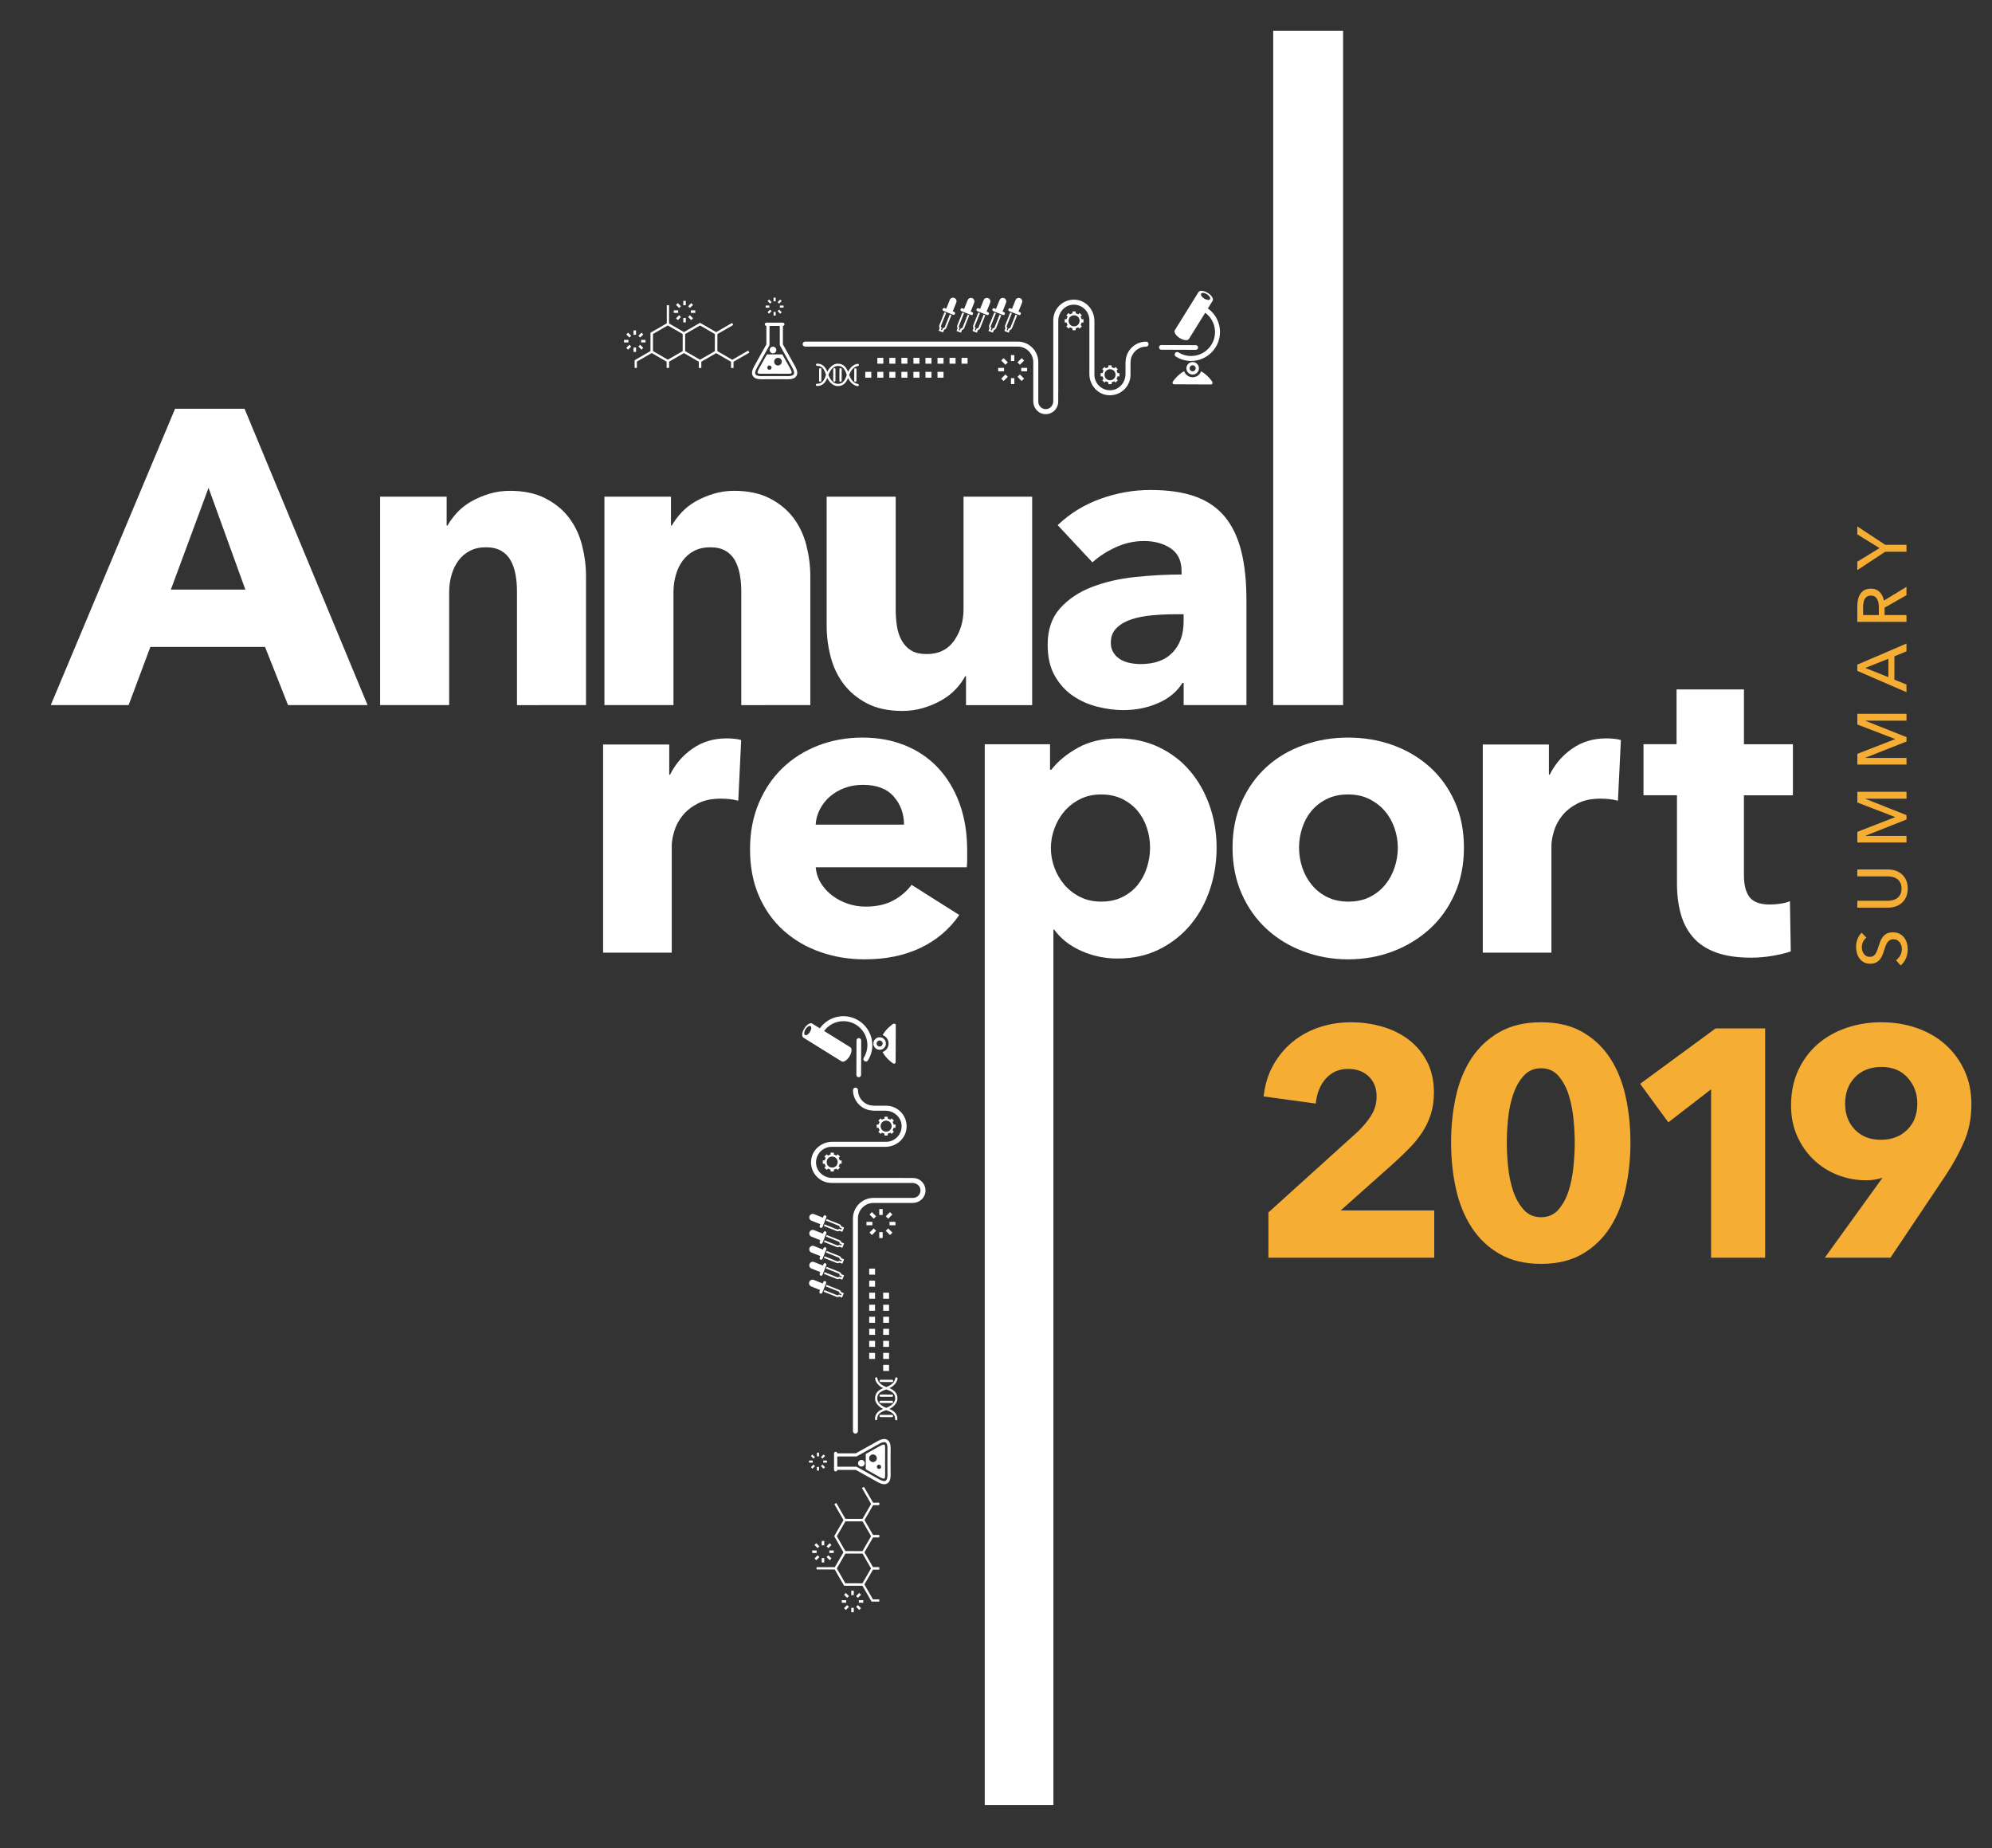 <?xml version="1.0" encoding="utf-8"?>
<!-- Generator: Adobe Illustrator 24.3.0, SVG Export Plug-In . SVG Version: 6.00 Build 0)  -->
<svg version="1.1" id="Capa_1" xmlns="http://www.w3.org/2000/svg" xmlns:xlink="http://www.w3.org/1999/xlink" x="0px" y="0px"
	 viewBox="0 0 760 705" style="enable-background:new 0 0 760 705;" xml:space="preserve">
<rect x="0" y="0" width="760" height="705" fill="#333333" stroke="none"/>
<style type="text/css">
	.st0{fill:#FFFFFF;}
	.st1{fill:#F5AE33;}
</style>
<g>
	<g>
		<path class="st0" d="M463.8,132.46c1.55-2.5,2.04-5.46,1.37-8.32c-0.62-2.64-2.15-4.91-4.34-6.47l1.79-2.87l-0.01,0l0.04-0.05
			c0.46-0.74-0.37-2.09-1.86-3.01c-1.48-0.92-3.06-1.07-3.52-0.33l-0.03,0.06l-0.01,0l-9.06,14.58l0.01,0.01
			c-0.33,0.76,0.49,2.02,1.91,2.9c1.42,0.88,2.91,1.06,3.45,0.43l0.01,0.01l0.06-0.1l6.21-9.99c1.76,1.29,3,3.14,3.5,5.29
			c0.55,2.37,0.15,4.82-1.14,6.9c-1.29,2.07-3.3,3.52-5.68,4.07c-2.37,0.55-4.82,0.15-6.89-1.14c-0.44-0.28-1.03-0.14-1.3,0.3
			c-0.28,0.44-0.14,1.03,0.31,1.3c1.75,1.09,3.74,1.66,5.75,1.67c0.86,0,1.72-0.09,2.57-0.29
			C459.81,136.71,462.24,134.96,463.8,132.46 M459.44,113.91c-0.93-0.58-1.46-1.43-1.17-1.89c0.29-0.46,1.28-0.37,2.21,0.21
			c0.93,0.58,1.46,1.43,1.17,1.89C461.37,114.58,460.38,114.49,459.44,113.91"/>
		<path class="st0" d="M457.11,132.56c0,0.5-0.41,0.9-0.9,0.9l-13.13-0.05c-0.5,0-0.9-0.41-0.9-0.9c0-0.5,0.41-0.9,0.9-0.89
			l13.13,0.05C456.71,131.66,457.11,132.06,457.11,132.56"/>
		<path class="st0" d="M455.02,142.89c1.32,0.01,2.39-1.06,2.4-2.38c0.01-1.32-1.06-2.39-2.38-2.4c-1.32-0.01-2.39,1.06-2.4,2.38
			C452.63,141.81,453.7,142.88,455.02,142.89 M455.02,141.65c-0.64,0-1.15-0.52-1.15-1.16c0-0.64,0.52-1.15,1.16-1.15
			c0.64,0,1.15,0.52,1.15,1.16C456.18,141.14,455.66,141.65,455.02,141.65"/>
		<path class="st0" d="M458.24,141.64c2.56,1.38,4.23,3.9,4.32,4.05l0.02,0.64c-0.11,0.2-0.32,0.33-0.55,0.33l-14.07-0.06h0
			c-0.35,0-0.63-0.28-0.63-0.63l0.13-0.39c0.25-0.36,1.89-2.69,4.33-3.97c0.46,1.33,1.72,2.29,3.21,2.3
			C456.5,143.92,457.77,142.97,458.24,141.64"/>
		<rect x="385.7" y="135.46" class="st0" width="1.3" height="2.26"/>
		<polyline class="st0" points="389.8,136.62 390.72,137.54 389.12,139.14 388.2,138.22 		"/>
		<rect x="389.62" y="140.34" class="st0" width="2.26" height="1.3"/>
		<polyline class="st0" points="388.2,143.76 389.12,142.84 390.72,144.44 389.8,145.36 		"/>
		<rect x="385.71" y="144.26" class="st0" width="1.3" height="2.26"/>
		<polyline class="st0" points="384.51,143.76 382.9,145.36 381.99,144.44 383.59,142.84 		"/>
		<polyline class="st0" points="380.83,140.34 383.09,140.34 383.09,141.64 380.83,141.64 		"/>
		<polyline class="st0" points="384.51,138.22 383.59,139.14 381.99,137.54 382.9,136.62 		"/>
		<rect x="348.49" y="136.51" class="st0" width="2.3" height="2.23"/>
		<rect x="343.9" y="136.51" class="st0" width="2.3" height="2.23"/>
		<rect x="366.86" y="136.51" class="st0" width="2.3" height="2.23"/>
		<rect x="357.68" y="136.51" class="st0" width="2.3" height="2.23"/>
		<rect x="362.27" y="136.51" class="st0" width="2.3" height="2.23"/>
		<rect x="339.31" y="136.51" class="st0" width="2.3" height="2.23"/>
		<rect x="334.72" y="136.51" class="st0" width="2.3" height="2.23"/>
		<rect x="353.09" y="136.51" class="st0" width="2.3" height="2.23"/>
		<rect x="334.72" y="141.85" class="st0" width="2.3" height="2.23"/>
		<rect x="339.31" y="141.85" class="st0" width="2.3" height="2.23"/>
		<rect x="343.9" y="141.85" class="st0" width="2.3" height="2.23"/>
		<rect x="357.68" y="141.85" class="st0" width="2.3" height="2.23"/>
		<rect x="348.49" y="141.85" class="st0" width="2.3" height="2.23"/>
		<rect x="353.09" y="141.85" class="st0" width="2.3" height="2.23"/>
		<rect x="330.12" y="141.85" class="st0" width="2.3" height="2.23"/>
		<path class="st0" d="M306.23,131.27c0-0.53,0.43-0.96,0.96-0.96h81.1c4.33,0,7.85,3.52,7.85,7.85h0v15.07
			c0,1.67,1.44,3.01,3.15,2.83c1.48-0.15,2.55-1.51,2.55-3v-14.96h0.01v-15.94c0-4.67,4.1-8.4,8.88-7.78
			c3.96,0.51,6.82,4.07,6.82,8.06v17.47h-0.01v3.03c0,3.47,2.99,6.25,6.53,5.91c3.08-0.3,5.35-3.07,5.34-6.17v-4.58h0.03
			c0.04-4.28,3.52-7.75,7.81-7.77l0.01,0h0.03v0c0.51,0.02,0.93,0.43,0.93,0.95c0,0.52-0.41,0.93-0.93,0.95v0
			c-3.27,0-5.94,2.66-5.94,5.94h-0.03v4.77c0,4.67-4.1,8.4-8.88,7.78c-3.96-0.51-6.82-4.07-6.82-8.06v-2.77h0.01v-17.73
			c0-3.47-2.99-6.25-6.53-5.91c-3.08,0.3-5.34,3.07-5.34,6.17v27.14h-0.02v3.67c0,2.95-2.7,5.29-5.76,4.66
			c-2.23-0.46-3.76-2.52-3.76-4.8v-14.97c-0.02-3.26-2.67-5.91-5.93-5.91h-81.1C306.66,132.23,306.23,131.8,306.23,131.27"/>
		<g>
			<path class="st0" d="M363.5,118.78l0.55,0.22c0.29,0.12,0.44,0.45,0.32,0.75c-0.12,0.29-0.45,0.44-0.75,0.32l-3.65-1.46
				c-0.29-0.12-0.44-0.45-0.32-0.75c0.12-0.29,0.45-0.44,0.75-0.32l0.61,0.24l1.35-3.38c0.28-0.69,1.06-1.02,1.74-0.75
				c0.69,0.27,1.02,1.05,0.75,1.74"/>
			<path class="st0" d="M358.52,125.13c-0.22-0.32-0.27-0.73-0.12-1.1l1.95-4.89l0.62,0.25l-1.95,4.88
				c-0.08,0.19-0.03,0.4,0.12,0.54l0.16,0.16l-0.32,0.81l0.43,0.17l0.33-0.81h0.23c0.21,0,0.39-0.12,0.46-0.31l1.95-4.89l0.62,0.25
				l-1.95,4.88c-0.15,0.37-0.47,0.63-0.85,0.71l-0.41,1.04l-1.67-0.67"/>
			<path class="st0" d="M370.34,118.86l0.55,0.22c0.3,0.12,0.44,0.45,0.32,0.75c-0.12,0.29-0.45,0.44-0.75,0.32l-3.65-1.46
				c-0.3-0.12-0.44-0.45-0.32-0.75c0.12-0.29,0.45-0.44,0.75-0.32l0.6,0.24l1.35-3.38c0.28-0.69,1.06-1.02,1.74-0.75
				c0.69,0.27,1.02,1.05,0.75,1.74"/>
			<path class="st0" d="M367.8,119.49l-1.95,4.88c-0.08,0.19-0.03,0.4,0.12,0.54l0.16,0.16l-0.33,0.81l0.43,0.17l0.33-0.81h0.23
				c0.2,0,0.39-0.12,0.46-0.31l1.95-4.89l0.62,0.25l-1.95,4.88c-0.15,0.37-0.47,0.63-0.85,0.71l-0.41,1.04l-1.67-0.67l0.41-1.04
				c-0.22-0.32-0.27-0.73-0.12-1.1l1.95-4.89"/>
			<path class="st0" d="M376.42,118.86l0.55,0.22c0.29,0.12,0.44,0.45,0.32,0.75c-0.12,0.29-0.45,0.44-0.75,0.32l-3.65-1.46
				c-0.3-0.12-0.44-0.45-0.32-0.75c0.12-0.29,0.45-0.44,0.75-0.32l0.61,0.24l1.35-3.38c0.27-0.69,1.06-1.02,1.74-0.75
				c0.69,0.27,1.02,1.05,0.75,1.74"/>
			<path class="st0" d="M372.65,125.24h0.23c0.21,0,0.39-0.12,0.46-0.31l1.95-4.89l0.62,0.25l-1.95,4.88
				c-0.15,0.37-0.47,0.63-0.85,0.71l-0.41,1.04l-1.67-0.67l0.41-1.04c-0.22-0.32-0.27-0.73-0.13-1.1l1.95-4.89l0.62,0.25l-1.95,4.88
				c-0.07,0.19-0.03,0.4,0.12,0.54l0.17,0.16l-0.33,0.81l0.43,0.17"/>
			<path class="st0" d="M382.5,118.86l0.55,0.22c0.29,0.12,0.44,0.45,0.32,0.75c-0.12,0.29-0.45,0.44-0.75,0.32l-3.65-1.46
				c-0.3-0.12-0.44-0.45-0.32-0.75c0.12-0.29,0.45-0.44,0.75-0.32l0.6,0.24l1.35-3.38c0.28-0.69,1.06-1.02,1.74-0.75
				c0.69,0.27,1.02,1.05,0.75,1.74"/>
			<path class="st0" d="M378.73,125.24h0.23c0.21,0,0.39-0.12,0.46-0.31l1.95-4.89l0.62,0.25l-1.95,4.88
				c-0.15,0.37-0.47,0.63-0.85,0.71l-0.41,1.04l-1.67-0.67l0.41-1.04c-0.22-0.32-0.27-0.73-0.12-1.1l1.95-4.89l0.62,0.25l-1.95,4.88
				c-0.08,0.19-0.03,0.4,0.12,0.54l0.16,0.16l-0.32,0.81l0.43,0.17"/>
			<path class="st0" d="M388.58,118.86l0.55,0.22c0.3,0.12,0.44,0.45,0.32,0.75c-0.12,0.29-0.45,0.44-0.75,0.32l-3.65-1.46
				c-0.3-0.12-0.44-0.45-0.32-0.75c0.12-0.29,0.45-0.44,0.75-0.32l0.61,0.24l1.35-3.38c0.28-0.69,1.06-1.02,1.74-0.75
				c0.69,0.27,1.02,1.05,0.75,1.74"/>
			<path class="st0" d="M384.81,125.24h0.23c0.2,0,0.39-0.12,0.46-0.31l1.95-4.89l0.62,0.25l-1.95,4.88
				c-0.15,0.37-0.47,0.63-0.85,0.71l-0.41,1.04l-1.67-0.67l0.42-1.04c-0.22-0.32-0.27-0.73-0.13-1.1l1.95-4.89l0.62,0.25l-1.95,4.88
				c-0.08,0.19-0.03,0.4,0.12,0.54l0.16,0.16l-0.32,0.81l0.43,0.17"/>
		</g>
		<path class="st0" d="M412.77,124.48l-0.51-0.51c0.19-0.29,0.32-0.62,0.4-0.96h0.72v-1.25h-0.72c-0.08-0.35-0.21-0.67-0.4-0.96
			l0.51-0.51l-0.88-0.88l-0.51,0.51c-0.29-0.19-0.61-0.32-0.96-0.4v-0.72h-1.25v0.72c-0.35,0.08-0.67,0.21-0.96,0.4l-0.51-0.51
			l-0.88,0.88l0.51,0.51c-0.19,0.29-0.32,0.62-0.4,0.96h-0.72v1.25h0.72c0.07,0.35,0.21,0.67,0.4,0.96l-0.51,0.51l0.88,0.88
			l0.51-0.51c0.29,0.19,0.62,0.33,0.96,0.4v0.72h1.25v-0.72c0.35-0.08,0.67-0.21,0.96-0.4l0.51,0.51 M411.9,122.39l0,0.1l0,0.03
			c-0.26,2.64-3.95,2.63-4.21,0l0-0.03l0-0.1c0.1-2.68,3.86-2.86,4.21-0.2l0.01,0.07l0,0.03L411.9,122.39z"/>
		<path class="st0" d="M426.48,145.06l-0.51-0.51c0.19-0.29,0.32-0.62,0.4-0.96h0.72v-1.25h-0.72c-0.08-0.35-0.21-0.67-0.4-0.96
			l0.51-0.51l-0.88-0.88l-0.51,0.51c-0.29-0.19-0.61-0.32-0.96-0.4v-0.72h-1.25v0.72c-0.35,0.08-0.67,0.21-0.96,0.4l-0.51-0.51
			l-0.88,0.88l0.51,0.51c-0.19,0.29-0.32,0.62-0.4,0.96h-0.72v1.25h0.72c0.07,0.35,0.21,0.67,0.4,0.96l-0.51,0.51l0.88,0.88
			l0.51-0.51c0.29,0.19,0.62,0.33,0.96,0.4v0.72h1.25v-0.72c0.35-0.08,0.67-0.21,0.96-0.4l0.51,0.51 M425.61,142.96l0,0.1l0,0.03
			c-0.26,2.64-3.95,2.63-4.21,0l0-0.03l0-0.1c0.1-2.68,3.86-2.86,4.21-0.2l0.01,0.07l0,0.03L425.61,142.96z"/>
		<path class="st0" d="M327.23,147.31c0.24,0.01,0.44-0.17,0.45-0.41l0-0.02c0-0.23-0.18-0.42-0.41-0.43
			c-0.09-0.01-2.14-0.17-3.31-3.42c1.19-3.23,3.23-3.39,3.33-3.39c0.23-0.01,0.41-0.2,0.41-0.43v-0.02
			c-0.01-0.24-0.21-0.42-0.44-0.41c-0.1,0-2.27,0.12-3.71,3.04c-0.82-2.09-2.1-3.09-3.89-3.07l-0.14,0.03l-0.17-0.03
			c-0.1,0-2.27,0.12-3.71,3.04c-0.82-2.09-2.1-3.09-3.89-3.07c-0.24,0-0.42,0.2-0.42,0.43c0,0.24,0.2,0.43,0.43,0.42
			c1.08-0.01,2.44,0.34,3.32,3.21l0.07,0.21l-0.07,0.21c-0.9,2.86-2.26,3.21-3.35,3.18c-0.24-0.01-0.43,0.18-0.44,0.42
			c-0.01,0.24,0.18,0.43,0.42,0.44c1.8,0.04,3.08-0.96,3.92-3.04c1.42,2.93,3.58,3.06,3.69,3.07l0.17-0.03l0.14,0.03
			c1.8,0.04,3.08-0.96,3.92-3.04C324.97,147.17,327.13,147.3,327.23,147.31 M323,143.24c-0.9,2.86-2.26,3.2-3.35,3.18l-0.16,0.03
			l-0.13-0.03c-0.02,0-2.12-0.13-3.3-3.42c1.19-3.23,3.23-3.39,3.33-3.39l0.13-0.03l0.16,0.03c1.08-0.01,2.44,0.34,3.32,3.21
			l0.06,0.21L323,143.24z"/>
		<path class="st0" d="M312.95,140.42c0.24,0,0.43,0.19,0.43,0.43l-0.02,4.35c0,0.24-0.19,0.43-0.43,0.43
			c-0.24,0-0.43-0.19-0.43-0.43l0.02-4.35C312.52,140.61,312.71,140.42,312.95,140.42"/>
		<path class="st0" d="M325.9,145.25l0.02-4.35c0-0.24,0.19-0.43,0.43-0.43c0.24,0,0.43,0.19,0.43,0.43l-0.02,4.35
			c0,0.24-0.19,0.43-0.43,0.43C326.09,145.67,325.9,145.48,325.9,145.25"/>
		<path class="st0" d="M318.76,140.84l-0.02,4.35c0,0.24-0.19,0.43-0.43,0.43c-0.24,0-0.43-0.19-0.43-0.43l0.02-4.35
			c0-0.24,0.19-0.43,0.43-0.43C318.56,140.41,318.76,140.61,318.76,140.84"/>
		<path class="st0" d="M320.25,145.2l0.02-4.35c0-0.24,0.19-0.43,0.43-0.43c0.24,0,0.43,0.19,0.43,0.43l-0.02,4.35
			c0,0.24-0.19,0.43-0.43,0.43C320.44,145.63,320.25,145.43,320.25,145.2"/>
	</g>
	<g>
		<polyline class="st0" points="244.75,126.9 245.43,127.59 244.24,128.77 243.56,128.09 		"/>
		<polyline class="st0" points="246.29,129.66 246.29,130.63 244.61,130.63 244.61,129.66 		"/>
		<polyline class="st0" points="244.24,131.52 245.43,132.7 244.75,133.39 243.56,132.2 		"/>
		<rect x="241.71" y="132.57" class="st0" width="0.97" height="1.68"/>
		<polyline class="st0" points="239.63,133.39 238.95,132.71 240.13,131.52 240.82,132.2 		"/>
		<polyline class="st0" points="239.76,130.63 238.08,130.63 238.08,129.66 239.76,129.66 		"/>
		<polyline class="st0" points="239.63,126.9 240.81,128.09 240.13,128.77 238.94,127.59 		"/>
		<polyline class="st0" points="242.67,127.72 241.71,127.72 241.71,126.04 242.67,126.04 		"/>
		<polyline class="st0" points="263.73,115.63 264.41,116.31 263.22,117.5 262.54,116.82 		"/>
		<polyline class="st0" points="265.27,118.39 265.27,119.36 263.59,119.36 263.59,118.39 		"/>
		<polyline class="st0" points="263.22,120.25 264.41,121.43 263.73,122.11 262.54,120.93 		"/>
		<rect x="260.69" y="121.3" class="st0" width="0.97" height="1.68"/>
		<polyline class="st0" points="258.61,122.12 257.93,121.43 259.11,120.25 259.8,120.93 		"/>
		<polyline class="st0" points="258.74,119.36 257.07,119.36 257.07,118.39 258.74,118.39 		"/>
		<polyline class="st0" points="258.61,115.63 259.8,116.82 259.11,117.5 257.93,116.31 		"/>
		<polyline class="st0" points="261.65,116.45 260.69,116.45 260.69,114.77 261.65,114.77 		"/>
		<path class="st0" d="M303.88,143.39c0.52-0.88,0.34-2.11-0.52-3.65c-1.77-3.15-4.2-7.53-4.66-8.36v-7.05
			c0.33-0.01,0.6-0.28,0.6-0.62c0-0.34-0.28-0.62-0.62-0.62h-6.27c-0.34,0-0.62,0.28-0.62,0.62c0,0.33,0.26,0.6,0.6,0.62v7.05
			c-0.46,0.82-2.89,5.2-4.66,8.36c-0.86,1.54-1.04,2.76-0.52,3.65c0.49,0.84,1.57,1.29,3.11,1.29c1.38,0,4.43-0.02,5.23-0.02
			c0.8,0.01,3.84,0.02,5.23,0.02C302.31,144.68,303.38,144.23,303.88,143.39 M302.85,142.79c-0.26,0.44-1.02,0.69-2.08,0.69
			c-1.27,0-3.94-0.01-4.98-0.02l-0.05,0h-0.38l-0.05,0c-1.05,0.01-3.72,0.02-4.98,0.02c-1.06,0-1.82-0.25-2.08-0.69
			c-0.28-0.48-0.1-1.33,0.53-2.46c1.95-3.48,4.71-8.45,4.74-8.5l0.07-0.29v-7.2h3.92v7.2l0.08,0.29c0.03,0.05,2.79,5.02,4.74,8.5
			C302.94,141.45,303.13,142.3,302.85,142.79"/>
		<path class="st0" d="M301.45,140.53c-0.93-1.67-2.02-3.61-2.98-5.34h-5.86c-0.96,1.72-2.06,3.67-2.98,5.34
			c-0.96,1.73-0.47,1.81-0.48,1.81c0.08,0.08-0.02,0.24,1.34,0.24c1.24,0,3.6-0.01,5.06-0.02c1.45,0.01,3.82,0.02,5.06,0.02
			c1.35,0,1.26-0.16,1.33-0.24C301.92,142.34,302.41,142.26,301.45,140.53 M294.37,140.24c0,0.45-0.37,0.82-0.82,0.82
			c-0.45,0-0.82-0.37-0.82-0.82c0-0.45,0.37-0.82,0.82-0.82C294,139.42,294.37,139.79,294.37,140.24 M298.28,137.96
			c0,0.81-0.66,1.47-1.46,1.47c-0.81,0-1.46-0.66-1.46-1.47c0-0.81,0.65-1.46,1.46-1.46C297.62,136.49,298.28,137.15,298.28,137.96"
			/>
		<path class="st0" d="M294.92,134.79c-0.7,0-1.27-0.57-1.27-1.27c0-0.7,0.57-1.27,1.27-1.27c0.7,0,1.27,0.57,1.27,1.27
			C296.19,134.22,295.62,134.79,294.92,134.79"/>
		<rect x="295.13" y="113.55" class="st0" width="0.8" height="1.4"/>
		<polyline class="st0" points="297.67,114.26 298.24,114.83 297.25,115.82 296.68,115.25 		"/>
		<rect x="297.56" y="116.56" class="st0" width="1.4" height="0.8"/>
		<polyline class="st0" points="296.68,118.68 297.25,118.11 298.24,119.1 297.67,119.67 		"/>
		<rect x="295.14" y="118.99" class="st0" width="0.8" height="1.4"/>
		<polyline class="st0" points="294.39,118.68 293.4,119.67 292.84,119.1 293.82,118.11 		"/>
		<polyline class="st0" points="292.12,116.56 293.52,116.56 293.52,117.37 292.12,117.37 		"/>
		<polyline class="st0" points="294.39,115.25 293.82,115.82 292.84,114.83 293.4,114.26 		"/>
		<path class="st0" d="M242.99,140.35l0-2.3c0-0.07,0.04-0.13,0.1-0.17l5.46-3.14c0.06-0.03,0.13-0.03,0.2,0l5.48,3.17
			c0.06,0.04,0.1,0.1,0.1,0.17l0,2.27h0.95l0-2.28c0-0.07,0.04-0.13,0.1-0.17l5.46-3.14c0.06-0.03,0.13-0.03,0.2,0l5.48,3.17
			c0.06,0.04,0.1,0.1,0.1,0.17l0,2.26h0.95l0-2.27c0-0.07,0.04-0.13,0.1-0.17l5.46-3.14c0.06-0.03,0.13-0.03,0.2,0l5.48,3.17
			c0.06,0.04,0.1,0.1,0.1,0.17l0,2.24h0.95l0-2.25c0-0.07,0.04-0.13,0.1-0.17l5.79-3.33c0.09-0.05,0.13-0.17,0.07-0.27l-0.34-0.59
			l0-0.01l-0.06,0.03l-5.94,3.42c-0.06,0.03-0.14,0.03-0.2,0l-5.48-3.17c-0.06-0.03-0.1-0.1-0.1-0.17l0.01-6.3
			c0-0.07,0.04-0.13,0.1-0.17l5.79-3.33c0.09-0.05,0.13-0.17,0.07-0.27l-0.24-0.42c-0.05-0.09-0.17-0.13-0.27-0.07l-5.83,3.36
			c-0.06,0.03-0.13,0.03-0.2,0l-5.94-3.44c-0.06-0.03-0.13-0.03-0.2,0l-5.95,3.42c-0.06,0.03-0.13,0.03-0.2,0l-5.48-3.18
			c-0.06-0.04-0.1-0.1-0.1-0.17l0.01-6.67c0-0.11-0.09-0.2-0.19-0.2l-0.48,0c-0.11,0-0.2,0.09-0.2,0.19l-0.01,6.64
			c0,0.07-0.04,0.13-0.1,0.17l-6.03,3.47l-0.04,0.03l-0.04,0.03l-0.01,6.88c0,0.07-0.04,0.13-0.1,0.17l-5.56,3.2l-0.29,0.18
			c-0.06,0.04-0.09,0.1-0.09,0.17l-0.01,2.81 M266.98,124.21c0.06-0.03,0.14-0.03,0.2,0l5.46,3.16c0.06,0.03,0.1,0.1,0.1,0.17
			l-0.01,6.32c0,0.07-0.04,0.13-0.1,0.17l-5.46,3.14c-0.06,0.03-0.13,0.03-0.2,0L261.5,134c-0.06-0.03-0.1-0.1-0.1-0.17l0.01-6.3
			c0-0.07,0.04-0.13,0.1-0.17L266.98,124.21z M249.22,133.98c-0.06-0.03-0.1-0.1-0.1-0.17l0.01-6.3c0-0.07,0.04-0.13,0.1-0.17
			l5.46-3.14c0.06-0.03,0.13-0.03,0.2,0l5.48,3.17c0.06,0.03,0.1,0.1,0.1,0.17l-0.01,6.3c0,0.07-0.04,0.13-0.1,0.17l-5.46,3.14
			c-0.06,0.03-0.13,0.03-0.2,0L249.22,133.98z"/>
	</g>
</g>
<g>
	<g>
		<path class="st0" d="M327.58,389.32c-2.5-1.55-5.46-2.04-8.32-1.37c-2.64,0.62-4.91,2.15-6.47,4.34l-2.87-1.79l0,0.01l-0.05-0.04
			c-0.74-0.46-2.09,0.37-3.01,1.86c-0.92,1.48-1.07,3.06-0.33,3.52l0.06,0.03l0,0.01l14.58,9.06l0.01-0.01
			c0.76,0.33,2.02-0.49,2.9-1.91c0.88-1.42,1.06-2.91,0.43-3.45l0.01-0.01l-0.1-0.06l-9.99-6.21c1.29-1.76,3.14-3,5.29-3.5
			c2.37-0.55,4.82-0.15,6.9,1.14c2.07,1.29,3.52,3.3,4.07,5.68c0.55,2.37,0.15,4.82-1.14,6.89c-0.28,0.44-0.14,1.03,0.3,1.3
			c0.44,0.28,1.03,0.14,1.3-0.31c1.09-1.75,1.66-3.74,1.67-5.75c0-0.86-0.09-1.72-0.29-2.57
			C331.82,393.3,330.08,390.87,327.58,389.32 M309.02,393.67c-0.58,0.93-1.43,1.46-1.89,1.17c-0.46-0.29-0.37-1.28,0.21-2.21
			c0.58-0.93,1.43-1.46,1.89-1.17C309.7,391.75,309.6,392.74,309.02,393.67"/>
		<path class="st0" d="M327.67,396.01c0.5,0,0.9,0.41,0.9,0.9l-0.05,13.13c0,0.5-0.41,0.9-0.9,0.9c-0.5,0-0.9-0.41-0.89-0.9
			l0.05-13.13C326.77,396.4,327.17,396,327.67,396.01"/>
		<path class="st0" d="M338,398.1c0.01-1.32-1.06-2.39-2.38-2.4c-1.32-0.01-2.39,1.06-2.4,2.38c-0.01,1.32,1.06,2.39,2.38,2.4
			C336.92,400.48,338,399.42,338,398.1 M336.76,398.09c0,0.64-0.52,1.15-1.16,1.15c-0.64,0-1.15-0.52-1.15-1.16
			c0-0.64,0.52-1.15,1.16-1.15C336.25,396.94,336.77,397.46,336.76,398.09"/>
		<path class="st0" d="M336.75,394.87c1.38-2.56,3.9-4.23,4.05-4.32l0.64-0.02c0.2,0.11,0.33,0.32,0.33,0.55l-0.06,14.07v0
			c0,0.35-0.28,0.63-0.63,0.63l-0.39-0.13c-0.36-0.25-2.69-1.89-3.97-4.33c1.33-0.46,2.29-1.72,2.3-3.21
			C339.03,396.61,338.08,395.34,336.75,394.87"/>
		<rect x="330.58" y="466.11" class="st0" width="2.26" height="1.3"/>
		<polyline class="st0" points="331.74,463.31 332.66,462.39 334.25,463.99 333.34,464.91 		"/>
		<rect x="335.46" y="461.23" class="st0" width="1.3" height="2.26"/>
		<polyline class="st0" points="338.87,464.91 337.95,463.99 339.55,462.39 340.47,463.31 		"/>
		<rect x="339.37" y="466.11" class="st0" width="2.26" height="1.3"/>
		<polyline class="st0" points="338.87,468.61 340.48,470.21 339.56,471.13 337.95,469.53 		"/>
		<polyline class="st0" points="335.46,472.29 335.46,470.03 336.76,470.03 336.76,472.29 		"/>
		<polyline class="st0" points="333.34,468.61 334.25,469.53 332.66,471.13 331.74,470.21 		"/>
		<rect x="331.62" y="502.32" class="st0" width="2.23" height="2.3"/>
		<rect x="331.62" y="506.92" class="st0" width="2.23" height="2.3"/>
		<rect x="331.62" y="483.95" class="st0" width="2.23" height="2.3"/>
		<rect x="331.62" y="493.14" class="st0" width="2.23" height="2.3"/>
		<rect x="331.62" y="488.55" class="st0" width="2.23" height="2.3"/>
		<rect x="331.62" y="511.51" class="st0" width="2.23" height="2.3"/>
		<rect x="331.62" y="516.1" class="st0" width="2.23" height="2.3"/>
		<rect x="331.62" y="497.73" class="st0" width="2.23" height="2.3"/>
		<rect x="336.96" y="516.1" class="st0" width="2.23" height="2.3"/>
		<rect x="336.96" y="511.51" class="st0" width="2.23" height="2.3"/>
		<rect x="336.96" y="506.92" class="st0" width="2.23" height="2.3"/>
		<rect x="336.96" y="493.14" class="st0" width="2.23" height="2.3"/>
		<rect x="336.96" y="502.32" class="st0" width="2.23" height="2.3"/>
		<rect x="336.96" y="497.73" class="st0" width="2.23" height="2.3"/>
		<rect x="336.96" y="520.69" class="st0" width="2.23" height="2.3"/>
		<path class="st0" d="M326.38,546.89c-0.53,0-0.96-0.43-0.96-0.96v-81.1c0-4.33,3.52-7.85,7.85-7.85v0h15.07
			c1.67,0,3.01-1.44,2.83-3.15c-0.15-1.48-1.51-2.55-3-2.55h-14.96v-0.01h-15.94c-4.67,0-8.4-4.1-7.78-8.88
			c0.51-3.96,4.07-6.82,8.06-6.82h17.47v0.01h3.03c3.47,0,6.25-2.99,5.91-6.53c-0.3-3.08-3.07-5.35-6.17-5.34h-4.58v-0.03
			c-4.28-0.04-7.75-3.52-7.77-7.81l0-0.01v-0.03h0c0.02-0.51,0.43-0.93,0.95-0.93c0.52,0,0.93,0.41,0.95,0.93h0
			c0,3.27,2.66,5.94,5.94,5.94v0.03h4.77c4.67,0,8.4,4.1,7.78,8.88c-0.51,3.96-4.07,6.82-8.06,6.82h-2.77v-0.01h-17.73
			c-3.47,0-6.25,2.99-5.91,6.53c0.3,3.08,3.07,5.34,6.17,5.34h27.14v0.02h3.67c2.95,0,5.29,2.7,4.66,5.76
			c-0.46,2.23-2.52,3.76-4.8,3.76h-14.97c-3.26,0.02-5.91,2.67-5.91,5.93v81.1C327.34,546.46,326.91,546.89,326.38,546.89"/>
		<g>
			<path class="st0" d="M313.89,489.62l0.22-0.55c0.12-0.29,0.45-0.44,0.75-0.32c0.29,0.12,0.44,0.45,0.32,0.75l-1.46,3.65
				c-0.12,0.29-0.45,0.44-0.75,0.32c-0.29-0.12-0.44-0.45-0.32-0.75l0.24-0.61l-3.38-1.35c-0.69-0.28-1.02-1.06-0.75-1.74
				c0.27-0.69,1.05-1.02,1.74-0.75"/>
			<path class="st0" d="M320.25,494.6c-0.32,0.22-0.73,0.27-1.1,0.12l-4.89-1.95l0.25-0.62l4.88,1.95c0.19,0.08,0.4,0.03,0.54-0.12
				l0.16-0.16l0.81,0.32l0.17-0.43l-0.81-0.33v-0.23c0-0.21-0.12-0.39-0.31-0.46l-4.89-1.95l0.25-0.62l4.88,1.95
				c0.37,0.15,0.63,0.47,0.71,0.85l1.04,0.41l-0.67,1.67"/>
			<path class="st0" d="M313.98,482.78l0.22-0.55c0.12-0.3,0.45-0.44,0.75-0.32c0.29,0.12,0.44,0.45,0.32,0.75l-1.46,3.65
				c-0.12,0.3-0.45,0.44-0.75,0.32c-0.29-0.12-0.44-0.45-0.32-0.75l0.24-0.6l-3.38-1.35c-0.69-0.28-1.02-1.06-0.75-1.74
				c0.27-0.69,1.05-1.02,1.74-0.75"/>
			<path class="st0" d="M314.6,485.31l4.88,1.95c0.19,0.08,0.4,0.03,0.54-0.12l0.16-0.16l0.81,0.33l0.17-0.43l-0.81-0.33v-0.23
				c0-0.2-0.12-0.39-0.31-0.46l-4.89-1.95l0.25-0.62l4.88,1.95c0.37,0.15,0.63,0.47,0.71,0.85l1.04,0.41l-0.67,1.67l-1.04-0.41
				c-0.32,0.22-0.73,0.27-1.1,0.12l-4.89-1.95"/>
			<path class="st0" d="M313.98,476.69l0.22-0.55c0.12-0.29,0.45-0.44,0.75-0.32c0.29,0.12,0.44,0.45,0.32,0.75l-1.46,3.65
				c-0.12,0.3-0.45,0.44-0.75,0.32c-0.29-0.12-0.44-0.45-0.32-0.75l0.24-0.61l-3.38-1.35c-0.69-0.27-1.02-1.06-0.75-1.74
				c0.27-0.69,1.05-1.02,1.74-0.75"/>
			<path class="st0" d="M320.36,480.47v-0.23c0-0.21-0.12-0.39-0.31-0.46l-4.89-1.95l0.25-0.62l4.88,1.95
				c0.37,0.15,0.63,0.47,0.71,0.85l1.04,0.41l-0.67,1.67l-1.04-0.41c-0.32,0.22-0.73,0.27-1.1,0.13l-4.89-1.95l0.25-0.62l4.88,1.95
				c0.19,0.07,0.4,0.03,0.54-0.12l0.16-0.17l0.81,0.33l0.17-0.43"/>
			<path class="st0" d="M313.98,470.61l0.22-0.55c0.12-0.29,0.45-0.44,0.75-0.32c0.29,0.12,0.44,0.45,0.32,0.75l-1.46,3.65
				c-0.12,0.3-0.45,0.44-0.75,0.32c-0.29-0.12-0.44-0.45-0.32-0.75l0.24-0.6l-3.38-1.35c-0.69-0.28-1.02-1.06-0.75-1.74
				c0.27-0.69,1.05-1.02,1.74-0.75"/>
			<path class="st0" d="M320.36,474.39v-0.23c0-0.21-0.12-0.39-0.31-0.46l-4.89-1.95l0.25-0.62l4.88,1.95
				c0.37,0.15,0.63,0.47,0.71,0.85l1.04,0.41l-0.67,1.67l-1.04-0.41c-0.32,0.22-0.73,0.27-1.1,0.12l-4.89-1.95l0.25-0.62l4.88,1.95
				c0.19,0.08,0.4,0.03,0.54-0.12l0.16-0.16l0.81,0.32l0.17-0.43"/>
			<path class="st0" d="M313.98,464.53l0.22-0.55c0.12-0.3,0.45-0.44,0.75-0.32c0.29,0.12,0.44,0.45,0.32,0.75l-1.46,3.65
				c-0.12,0.3-0.45,0.44-0.75,0.32c-0.29-0.12-0.44-0.45-0.32-0.75l0.24-0.61l-3.38-1.35c-0.69-0.28-1.02-1.06-0.75-1.75
				c0.27-0.69,1.05-1.02,1.74-0.75"/>
			<path class="st0" d="M320.36,468.31v-0.23c0-0.2-0.12-0.39-0.31-0.46l-4.89-1.95l0.25-0.62l4.88,1.95
				c0.37,0.15,0.63,0.47,0.71,0.85l1.04,0.41l-0.67,1.67l-1.04-0.42c-0.32,0.22-0.73,0.27-1.1,0.13l-4.89-1.95l0.25-0.62l4.88,1.95
				c0.19,0.08,0.4,0.03,0.54-0.12l0.16-0.16l0.81,0.32l0.17-0.43"/>
		</g>
		<path class="st0" d="M319.6,440.34l-0.51,0.51c-0.29-0.19-0.62-0.32-0.96-0.4v-0.72h-1.25v0.72c-0.35,0.08-0.67,0.21-0.96,0.4
			l-0.51-0.51l-0.88,0.88l0.51,0.51c-0.19,0.29-0.32,0.61-0.4,0.96h-0.72v1.25h0.72c0.08,0.35,0.21,0.67,0.4,0.96l-0.51,0.51
			l0.88,0.88l0.51-0.51c0.29,0.19,0.62,0.32,0.96,0.4v0.72h1.25v-0.72c0.35-0.07,0.67-0.21,0.96-0.4l0.51,0.51l0.88-0.88l-0.51-0.51
			c0.19-0.29,0.33-0.62,0.4-0.96h0.72v-1.25h-0.72c-0.08-0.35-0.21-0.67-0.4-0.96l0.51-0.51 M317.5,441.21l0.1,0l0.03,0
			c2.64,0.26,2.63,3.95,0,4.21l-0.03,0l-0.1,0c-2.68-0.1-2.86-3.86-0.2-4.21l0.07-0.01l0.03,0L317.5,441.21z"/>
		<path class="st0" d="M340.17,426.63l-0.51,0.51c-0.29-0.19-0.62-0.32-0.96-0.4v-0.72h-1.25v0.72c-0.35,0.08-0.67,0.21-0.96,0.4
			l-0.51-0.51l-0.88,0.88l0.51,0.51c-0.19,0.29-0.32,0.61-0.4,0.96h-0.72v1.25h0.72c0.08,0.35,0.21,0.67,0.4,0.96l-0.51,0.51
			l0.88,0.88l0.51-0.51c0.29,0.19,0.62,0.32,0.96,0.4v0.72h1.25v-0.72c0.35-0.07,0.67-0.21,0.96-0.4l0.51,0.51l0.88-0.88l-0.51-0.51
			c0.19-0.29,0.33-0.62,0.4-0.96h0.72v-1.25h-0.72c-0.08-0.35-0.21-0.67-0.4-0.96l0.51-0.51 M338.08,427.5l0.1,0l0.03,0
			c2.64,0.26,2.63,3.95,0,4.21l-0.03,0l-0.1,0c-2.68-0.1-2.86-3.86-0.2-4.21l0.07-0.01l0.03,0L338.08,427.5z"/>
		<path class="st0" d="M342.42,525.88c0.01-0.24-0.17-0.44-0.41-0.45l-0.02,0c-0.23,0-0.42,0.18-0.43,0.41
			c-0.01,0.09-0.17,2.14-3.42,3.31c-3.23-1.19-3.39-3.23-3.39-3.33c-0.01-0.23-0.2-0.41-0.43-0.41h-0.02
			c-0.24,0.01-0.42,0.21-0.41,0.44c0,0.1,0.12,2.27,3.04,3.71c-2.09,0.82-3.09,2.1-3.07,3.89l0.03,0.14l-0.03,0.17
			c0,0.1,0.12,2.27,3.04,3.71c-2.09,0.82-3.09,2.1-3.07,3.89c0,0.24,0.2,0.42,0.43,0.42c0.24,0,0.43-0.2,0.42-0.43
			c-0.01-1.08,0.34-2.44,3.21-3.32l0.21-0.07l0.21,0.07c2.86,0.9,3.21,2.26,3.18,3.35c-0.01,0.24,0.18,0.43,0.42,0.44
			c0.24,0.01,0.43-0.18,0.44-0.42c0.04-1.8-0.96-3.08-3.04-3.92c2.93-1.42,3.06-3.58,3.07-3.69l-0.03-0.17l0.03-0.14
			c0.04-1.8-0.96-3.08-3.04-3.92C342.29,528.14,342.42,525.98,342.42,525.88 M338.35,530.12c2.86,0.9,3.2,2.26,3.18,3.35l0.03,0.16
			l-0.03,0.13c0,0.02-0.13,2.12-3.42,3.3c-3.23-1.19-3.39-3.23-3.39-3.33l-0.03-0.13l0.03-0.16c-0.01-1.08,0.34-2.44,3.21-3.32
			l0.21-0.07L338.35,530.12z"/>
		<path class="st0" d="M335.53,540.16c0-0.24,0.19-0.43,0.43-0.43l4.35,0.02c0.24,0,0.43,0.19,0.43,0.43c0,0.24-0.19,0.43-0.43,0.43
			l-4.35-0.02C335.72,540.59,335.53,540.4,335.53,540.16"/>
		<path class="st0" d="M340.36,527.22l-4.35-0.02c-0.24,0-0.43-0.19-0.43-0.43c0-0.24,0.19-0.43,0.43-0.43l4.35,0.02
			c0.24,0,0.43,0.19,0.43,0.43C340.79,527.03,340.6,527.22,340.36,527.22"/>
		<path class="st0" d="M335.96,534.36l4.35,0.02c0.24,0,0.43,0.19,0.43,0.43c0,0.24-0.19,0.43-0.43,0.43l-4.35-0.02
			c-0.24,0-0.43-0.19-0.43-0.43C335.53,534.55,335.72,534.36,335.96,534.36"/>
		<path class="st0" d="M340.31,532.86l-4.35-0.02c-0.24,0-0.43-0.19-0.43-0.43c0-0.24,0.19-0.43,0.43-0.43l4.35,0.02
			c0.24,0,0.43,0.19,0.43,0.43C340.74,532.67,340.55,532.86,340.31,532.86"/>
	</g>
	<g>
		<polyline class="st0" points="322.02,608.37 322.7,607.68 323.89,608.87 323.2,609.55 		"/>
		<polyline class="st0" points="324.78,606.82 325.74,606.82 325.74,608.5 324.78,608.5 		"/>
		<polyline class="st0" points="326.63,608.87 327.82,607.68 328.5,608.37 327.31,609.55 		"/>
		<rect x="327.68" y="610.44" class="st0" width="1.68" height="0.97"/>
		<polyline class="st0" points="328.5,613.49 327.82,614.17 326.63,612.98 327.32,612.3 		"/>
		<polyline class="st0" points="325.74,613.35 325.74,615.03 324.78,615.03 324.78,613.35 		"/>
		<polyline class="st0" points="322.02,613.49 323.2,612.3 323.89,612.98 322.7,614.17 		"/>
		<polyline class="st0" points="322.84,610.44 322.84,611.41 321.16,611.41 321.16,610.44 		"/>
		<polyline class="st0" points="310.75,589.39 311.43,588.7 312.61,589.89 311.93,590.57 		"/>
		<polyline class="st0" points="313.51,587.84 314.47,587.84 314.47,589.52 313.5,589.52 		"/>
		<polyline class="st0" points="315.36,589.89 316.55,588.7 317.23,589.39 316.04,590.57 		"/>
		<rect x="316.41" y="591.46" class="st0" width="1.68" height="0.97"/>
		<polyline class="st0" points="317.23,594.5 316.55,595.19 315.36,594 316.04,593.32 		"/>
		<polyline class="st0" points="314.47,594.37 314.47,596.05 313.51,596.05 313.51,594.37 		"/>
		<polyline class="st0" points="310.75,594.51 311.93,593.32 312.61,594 311.43,595.19 		"/>
		<polyline class="st0" points="311.56,591.46 311.56,592.43 309.88,592.43 309.89,591.46 		"/>
		<path class="st0" d="M338.51,549.24c-0.88-0.52-2.11-0.34-3.65,0.52c-3.15,1.77-7.53,4.2-8.36,4.66h-7.05
			c-0.01-0.33-0.28-0.6-0.62-0.6c-0.34,0-0.62,0.28-0.62,0.62v6.27c0,0.34,0.28,0.62,0.62,0.62c0.33,0,0.6-0.26,0.62-0.6h7.05
			c0.82,0.46,5.2,2.89,8.36,4.66c1.54,0.86,2.76,1.04,3.65,0.52c0.84-0.49,1.29-1.57,1.29-3.11c0-1.38-0.02-4.43-0.02-5.23
			c0.01-0.8,0.02-3.84,0.02-5.23C339.79,550.8,339.35,549.73,338.51,549.24 M337.9,550.27c0.44,0.26,0.69,1.02,0.69,2.08
			c0,1.27-0.01,3.94-0.02,4.98l0,0.05v0.38l0,0.05c0.01,1.05,0.02,3.72,0.02,4.98c0,1.06-0.25,1.82-0.69,2.08
			c-0.48,0.28-1.33,0.1-2.46-0.53c-3.48-1.95-8.45-4.71-8.5-4.74l-0.29-0.07h-7.2v-3.92h7.2l0.29-0.08c0.05-0.03,5.02-2.79,8.5-4.74
			C336.57,550.17,337.42,549.99,337.9,550.27"/>
		<path class="st0" d="M335.65,551.67c-1.67,0.93-3.61,2.02-5.34,2.98v5.86c1.72,0.96,3.67,2.06,5.34,2.98
			c1.73,0.96,1.81,0.47,1.81,0.48c0.08-0.08,0.24,0.02,0.24-1.34c0-1.24-0.01-3.6-0.02-5.06c0.01-1.45,0.02-3.82,0.02-5.06
			c0-1.35-0.16-1.26-0.24-1.33C337.45,551.2,337.37,550.71,335.65,551.67 M335.36,558.74c0.45,0,0.82,0.37,0.82,0.82
			c0,0.45-0.37,0.82-0.82,0.82c-0.45,0-0.82-0.37-0.82-0.82C334.54,559.11,334.9,558.74,335.36,558.74 M333.07,554.84
			c0.81,0,1.47,0.66,1.47,1.46c0,0.81-0.66,1.46-1.47,1.46c-0.81,0-1.46-0.65-1.46-1.46C331.61,555.49,332.26,554.84,333.07,554.84"
			/>
		<path class="st0" d="M329.91,558.2c0,0.7-0.57,1.27-1.27,1.27c-0.7,0-1.27-0.57-1.27-1.27c0-0.7,0.57-1.27,1.27-1.27
			C329.34,556.92,329.91,557.49,329.91,558.2"/>
		<rect x="308.66" y="557.17" class="st0" width="1.4" height="0.8"/>
		<polyline class="st0" points="309.38,555.44 309.95,554.88 310.94,555.86 310.37,556.43 		"/>
		<rect x="311.68" y="554.16" class="st0" width="0.8" height="1.4"/>
		<polyline class="st0" points="313.79,556.43 313.22,555.86 314.21,554.87 314.78,555.44 		"/>
		<rect x="314.1" y="557.17" class="st0" width="1.4" height="0.8"/>
		<polyline class="st0" points="313.79,558.72 314.78,559.71 314.21,560.28 313.22,559.29 		"/>
		<polyline class="st0" points="311.68,560.99 311.68,559.6 312.48,559.6 312.48,560.99 		"/>
		<polyline class="st0" points="310.37,558.72 310.94,559.29 309.95,560.28 309.38,559.71 		"/>
		<path class="st0" d="M335.46,610.12l-2.3,0c-0.07,0-0.13-0.04-0.17-0.1l-3.14-5.46c-0.03-0.06-0.03-0.13,0-0.2l3.17-5.48
			c0.04-0.06,0.1-0.1,0.17-0.1l2.27,0v-0.95l-2.28,0c-0.07,0-0.13-0.04-0.17-0.1l-3.14-5.46c-0.03-0.06-0.03-0.14,0-0.2l3.17-5.48
			c0.04-0.06,0.1-0.1,0.17-0.1l2.26,0v-0.95l-2.27,0c-0.07,0-0.13-0.04-0.17-0.1l-3.14-5.46c-0.03-0.06-0.03-0.13,0-0.2l3.17-5.48
			c0.04-0.06,0.1-0.1,0.17-0.1l2.24,0v-0.95l-2.25,0c-0.07,0-0.13-0.04-0.17-0.1l-3.33-5.79c-0.05-0.09-0.17-0.13-0.27-0.07
			l-0.59,0.34l-0.01,0l0.03,0.06l3.42,5.94c0.03,0.06,0.03,0.14,0,0.2l-3.17,5.48c-0.03,0.06-0.1,0.1-0.17,0.1l-6.3-0.01
			c-0.07,0-0.13-0.04-0.17-0.1l-3.33-5.79c-0.05-0.09-0.17-0.13-0.27-0.07l-0.42,0.24c-0.09,0.05-0.13,0.17-0.07,0.27l3.36,5.83
			c0.03,0.06,0.03,0.13,0,0.2l-3.44,5.94c-0.03,0.06-0.03,0.13,0,0.2l3.42,5.95c0.03,0.06,0.03,0.13,0,0.2l-3.18,5.48
			c-0.04,0.06-0.1,0.1-0.17,0.1l-6.67-0.01c-0.11,0-0.2,0.09-0.2,0.19l0,0.48c0,0.11,0.09,0.2,0.19,0.2l6.64,0.01
			c0.07,0,0.13,0.04,0.17,0.1l3.47,6.03l0.03,0.04l0.03,0.04l6.88,0.01c0.07,0,0.13,0.04,0.17,0.1l3.2,5.56l0.18,0.29
			c0.04,0.06,0.1,0.09,0.17,0.09l2.81,0.01 M319.33,586.13c-0.03-0.06-0.03-0.14,0-0.2l3.16-5.46c0.03-0.06,0.1-0.1,0.17-0.1
			l6.32,0.01c0.07,0,0.13,0.04,0.17,0.1l3.14,5.46c0.03,0.06,0.03,0.14,0,0.2l-3.17,5.48c-0.03,0.06-0.1,0.1-0.17,0.1l-6.3-0.01
			c-0.07,0-0.13-0.04-0.17-0.1L319.33,586.13z M329.1,603.9c-0.03,0.06-0.1,0.1-0.17,0.1l-6.3-0.01c-0.07,0-0.13-0.04-0.17-0.1
			l-3.14-5.46c-0.03-0.06-0.03-0.14,0-0.2l3.17-5.48c0.03-0.06,0.1-0.1,0.17-0.1l6.3,0.01c0.07,0,0.13,0.04,0.17,0.1l3.14,5.46
			c0.03,0.06,0.03,0.13,0,0.2L329.1,603.9z"/>
	</g>
</g>
<g>
	<path class="st0" d="M109.9,268.98l-8.78-22.19H57.37l-8.3,22.19h-29.7l47.42-113.05h26.51l46.94,113.05H109.9z M79.56,186.11
		l-14.37,38.8h28.42L79.56,186.11z"/>
	<path class="st0" d="M197.24,268.98v-43.43c0-2.24-0.19-4.36-0.56-6.39c-0.37-2.02-0.99-3.81-1.84-5.35
		c-0.85-1.54-2.05-2.77-3.59-3.67c-1.54-0.9-3.49-1.36-5.83-1.36c-2.34,0-4.39,0.45-6.15,1.36c-1.76,0.91-3.22,2.16-4.39,3.75
		c-1.17,1.6-2.05,3.43-2.63,5.51c-0.59,2.08-0.88,4.23-0.88,6.47v43.11h-26.35v-79.51h25.39v11.02h0.32
		c0.96-1.7,2.21-3.38,3.75-5.03c1.54-1.65,3.35-3.06,5.43-4.23c2.08-1.17,4.34-2.13,6.79-2.87c2.45-0.74,5.05-1.12,7.82-1.12
		c5.32,0,9.84,0.96,13.57,2.87c3.72,1.92,6.73,4.39,9.02,7.42c2.29,3.03,3.94,6.52,4.95,10.46c1.01,3.94,1.52,7.88,1.52,11.82v49.18
		H197.24z"/>
	<path class="st0" d="M282.82,268.98v-43.43c0-2.24-0.19-4.36-0.56-6.39c-0.37-2.02-0.99-3.81-1.84-5.35
		c-0.85-1.54-2.05-2.77-3.59-3.67c-1.54-0.9-3.49-1.36-5.83-1.36c-2.34,0-4.39,0.45-6.15,1.36c-1.76,0.91-3.22,2.16-4.39,3.75
		c-1.17,1.6-2.05,3.43-2.63,5.51c-0.59,2.08-0.88,4.23-0.88,6.47v43.11h-26.35v-79.51h25.39v11.02h0.32
		c0.96-1.7,2.21-3.38,3.75-5.03c1.54-1.65,3.35-3.06,5.43-4.23c2.08-1.17,4.34-2.13,6.79-2.87c2.45-0.74,5.05-1.12,7.82-1.12
		c5.32,0,9.84,0.96,13.57,2.87c3.72,1.92,6.73,4.39,9.02,7.42c2.29,3.03,3.94,6.52,4.95,10.46c1.01,3.94,1.52,7.88,1.52,11.82v49.18
		H282.82z"/>
	<path class="st0" d="M368.56,268.98v-11.02h-0.32c-0.96,1.81-2.21,3.51-3.75,5.11c-1.54,1.6-3.35,2.98-5.43,4.15
		c-2.08,1.17-4.37,2.13-6.87,2.87c-2.5,0.74-5.14,1.12-7.9,1.12c-5.32,0-9.82-0.96-13.49-2.87c-3.67-1.92-6.65-4.39-8.94-7.42
		c-2.29-3.03-3.94-6.49-4.95-10.38c-1.01-3.88-1.52-7.85-1.52-11.89v-49.18h26.35v43.11c0,2.24,0.16,4.37,0.48,6.39
		c0.32,2.02,0.93,3.83,1.84,5.43c0.9,1.6,2.1,2.85,3.59,3.75c1.49,0.91,3.46,1.36,5.91,1.36c4.58,0,8.06-1.7,10.46-5.11
		c2.39-3.41,3.59-7.4,3.59-11.97v-42.95h26.19v79.51H368.56z"/>
	<path class="st0" d="M403.53,200.33c4.68-4.47,10.14-7.82,16.37-10.06c6.23-2.24,12.59-3.35,19.08-3.35c6.71,0,12.37,0.83,17,2.47
		c4.63,1.65,8.38,4.21,11.26,7.66c2.87,3.46,4.97,7.82,6.31,13.09c1.33,5.27,2,11.52,2,18.76v40.08h-23.95v-8.46h-0.48
		c-2.02,3.3-5.08,5.86-9.18,7.66c-4.1,1.81-8.54,2.71-13.33,2.71c-3.19,0-6.49-0.43-9.9-1.28c-3.41-0.85-6.52-2.24-9.34-4.15
		c-2.82-1.92-5.14-4.47-6.95-7.66c-1.81-3.19-2.71-7.13-2.71-11.82c0-5.75,1.57-10.38,4.71-13.89c3.14-3.51,7.18-6.23,12.13-8.14
		c4.95-1.92,10.46-3.19,16.53-3.83c6.07-0.64,11.97-0.96,17.72-0.96v-1.28c0-3.94-1.38-6.84-4.15-8.7
		c-2.77-1.86-6.17-2.79-10.22-2.79c-3.73,0-7.32,0.8-10.78,2.39c-3.46,1.6-6.41,3.51-8.86,5.75L403.53,200.33z M451.59,234.33h-3.35
		c-2.87,0-5.78,0.13-8.7,0.4c-2.93,0.27-5.54,0.77-7.82,1.52c-2.29,0.75-4.18,1.84-5.67,3.27c-1.49,1.44-2.24,3.33-2.24,5.67
		c0,1.49,0.34,2.77,1.04,3.83c0.69,1.07,1.57,1.92,2.63,2.55c1.06,0.64,2.29,1.09,3.67,1.36c1.38,0.27,2.71,0.4,3.99,0.4
		c5.32,0,9.39-1.46,12.21-4.39c2.82-2.93,4.23-6.89,4.23-11.89V234.33z"/>
	<path class="st0" d="M485.76,268.98V11.77h26.67v257.21H485.76z"/>
</g>
<g>
	<path class="st0" d="M281.67,305.47c-1.17-0.32-2.32-0.53-3.43-0.64c-1.12-0.1-2.21-0.16-3.27-0.16c-3.51,0-6.47,0.64-8.86,1.91
		c-2.4,1.27-4.31,2.81-5.75,4.62c-1.44,1.81-2.47,3.77-3.11,5.89c-0.64,2.12-0.96,3.98-0.96,5.57v40.77h-26.19v-79.42h25.23v11.5
		h0.32c2.02-4.07,4.89-7.39,8.62-9.97c3.72-2.57,8.04-3.86,12.93-3.86c1.06,0,2.1,0.05,3.11,0.16c1.01,0.11,1.84,0.27,2.47,0.48
		L281.67,305.47z"/>
	<path class="st0" d="M369.01,324.63c0,1.07,0,2.13,0,3.19c0,1.07-0.05,2.08-0.16,3.03h-57.64c0.21,2.24,0.88,4.26,2,6.07
		c1.12,1.81,2.55,3.38,4.31,4.71c1.76,1.33,3.72,2.37,5.91,3.11c2.18,0.75,4.44,1.12,6.79,1.12c4.15,0,7.66-0.77,10.54-2.32
		c2.87-1.54,5.21-3.54,7.03-5.99l18.2,11.5c-3.73,5.43-8.65,9.61-14.77,12.53c-6.12,2.93-13.23,4.39-21.32,4.39
		c-5.96,0-11.6-0.93-16.92-2.79c-5.32-1.86-9.98-4.58-13.97-8.14c-3.99-3.56-7.13-7.96-9.42-13.17c-2.29-5.21-3.43-11.18-3.43-17.88
		c0-6.49,1.12-12.37,3.35-17.64c2.24-5.27,5.27-9.74,9.1-13.41c3.83-3.67,8.36-6.52,13.57-8.54c5.21-2.02,10.86-3.03,16.92-3.03
		c5.85,0,11.23,0.99,16.13,2.95c4.89,1.97,9.1,4.82,12.61,8.54c3.51,3.73,6.25,8.25,8.22,13.57
		C368.02,311.75,369.01,317.82,369.01,324.63z M344.9,314.57c0-4.15-1.3-7.72-3.91-10.7c-2.61-2.98-6.52-4.47-11.74-4.47
		c-2.56,0-4.9,0.4-7.03,1.2c-2.13,0.8-3.99,1.89-5.59,3.27c-1.6,1.38-2.87,3.01-3.83,4.87c-0.96,1.86-1.49,3.81-1.6,5.83H344.9z"/>
	<path class="st0" d="M464.17,323.35c0,5.54-0.85,10.86-2.56,15.97c-1.7,5.11-4.18,9.61-7.42,13.49c-3.25,3.89-7.21,7-11.89,9.34
		c-4.69,2.34-10.01,3.51-15.97,3.51c-4.9,0-9.53-0.99-13.89-2.95c-4.37-1.97-7.77-4.66-10.22-8.06h-0.32v333.93h-26.19V283.91h24.91
		v9.74h0.48c2.45-3.19,5.83-5.99,10.14-8.38c4.31-2.39,9.39-3.59,15.25-3.59c5.75,0,10.96,1.12,15.65,3.35
		c4.68,2.24,8.65,5.27,11.89,9.1c3.25,3.83,5.75,8.28,7.5,13.33C463.29,312.52,464.17,317.82,464.17,323.35z M438.78,323.35
		c0-2.56-0.4-5.06-1.2-7.5c-0.8-2.45-1.97-4.6-3.51-6.47c-1.54-1.86-3.49-3.38-5.83-4.55c-2.34-1.17-5.06-1.76-8.14-1.76
		c-2.98,0-5.64,0.59-7.98,1.76c-2.34,1.17-4.34,2.71-5.99,4.63c-1.65,1.92-2.93,4.1-3.83,6.55c-0.91,2.45-1.36,4.95-1.36,7.5
		c0,2.55,0.45,5.06,1.36,7.5c0.9,2.45,2.18,4.63,3.83,6.55c1.65,1.92,3.64,3.46,5.99,4.63c2.34,1.17,5,1.76,7.98,1.76
		c3.09,0,5.8-0.58,8.14-1.76c2.34-1.17,4.28-2.71,5.83-4.63c1.54-1.92,2.71-4.12,3.51-6.63
		C438.38,328.44,438.78,325.91,438.78,323.35z"/>
	<path class="st0" d="M558.53,323.35c0,6.49-1.17,12.37-3.51,17.64c-2.34,5.27-5.54,9.74-9.58,13.41
		c-4.05,3.67-8.73,6.52-14.05,8.54c-5.32,2.02-11.02,3.03-17.08,3.03c-5.96,0-11.63-1.01-17-3.03c-5.38-2.02-10.06-4.87-14.05-8.54
		c-3.99-3.67-7.16-8.14-9.5-13.41c-2.34-5.27-3.51-11.15-3.51-17.64c0-6.49,1.17-12.35,3.51-17.56c2.34-5.21,5.51-9.63,9.5-13.25
		c3.99-3.62,8.67-6.39,14.05-8.3c5.37-1.92,11.04-2.87,17-2.87c6.07,0,11.76,0.96,17.08,2.87c5.32,1.92,10,4.69,14.05,8.3
		c4.04,3.62,7.24,8.04,9.58,13.25C557.36,311,558.53,316.86,558.53,323.35z M533.3,323.35c0-2.56-0.43-5.06-1.28-7.5
		c-0.85-2.45-2.08-4.6-3.67-6.47c-1.6-1.86-3.57-3.38-5.91-4.55c-2.34-1.17-5.06-1.76-8.14-1.76c-3.09,0-5.8,0.59-8.14,1.76
		c-2.34,1.17-4.29,2.69-5.83,4.55c-1.54,1.86-2.71,4.02-3.51,6.47c-0.8,2.45-1.2,4.95-1.2,7.5c0,2.55,0.4,5.06,1.2,7.5
		c0.8,2.45,2,4.66,3.59,6.63c1.6,1.97,3.57,3.54,5.91,4.71c2.34,1.17,5.05,1.76,8.14,1.76c3.09,0,5.8-0.58,8.14-1.76
		c2.34-1.17,4.31-2.74,5.91-4.71c1.6-1.97,2.79-4.18,3.59-6.63C532.91,328.41,533.3,325.91,533.3,323.35z"/>
	<path class="st0" d="M617.29,305.47c-1.17-0.32-2.31-0.53-3.43-0.64c-1.12-0.1-2.21-0.16-3.27-0.16c-3.51,0-6.47,0.64-8.86,1.91
		c-2.39,1.27-4.31,2.81-5.75,4.62c-1.44,1.81-2.48,3.77-3.11,5.89c-0.64,2.12-0.96,3.98-0.96,5.57v40.77h-26.19v-79.42h25.23v11.5
		h0.32c2.02-4.07,4.9-7.39,8.62-9.97c3.72-2.57,8.03-3.86,12.93-3.86c1.06,0,2.1,0.05,3.11,0.16c1.01,0.11,1.84,0.27,2.48,0.48
		L617.29,305.47z"/>
	<path class="st0" d="M665.35,303.39v30.45c0,3.74,0.72,6.54,2.16,8.41c1.44,1.87,4.02,2.8,7.74,2.8c1.28,0,2.63-0.1,4.07-0.32
		c1.44-0.21,2.64-0.53,3.59-0.96l0.32,19.16c-1.81,0.64-4.1,1.2-6.86,1.68c-2.77,0.48-5.54,0.72-8.3,0.72c-5.32,0-9.79-0.67-13.41-2
		c-3.62-1.33-6.52-3.25-8.7-5.76c-2.18-2.51-3.75-5.5-4.71-8.96c-0.96-3.47-1.44-7.34-1.44-11.61v-33.62h-12.77v-19.48h12.61V263
		h25.71v20.92h18.68v19.48H665.35z"/>
</g>
<g>
	<path class="st1" d="M483.94,479.79v-17.27l34.1-30.83c2.14-2.06,3.87-4.15,5.19-6.29c1.32-2.14,1.98-4.52,1.98-7.15
		c0-3.12-0.99-5.65-2.96-7.58c-1.98-1.93-4.61-2.9-7.91-2.9c-3.46,0-6.28,1.22-8.46,3.64c-2.18,2.43-3.48,5.62-3.89,9.58
		l-19.89-2.72c0.49-4.45,1.71-8.41,3.64-11.88c1.93-3.47,4.39-6.43,7.35-8.88c2.96-2.45,6.36-4.31,10.19-5.6
		c3.83-1.29,7.89-1.93,12.17-1.93c4.03,0,7.95,0.54,11.74,1.61c3.79,1.07,7.17,2.72,10.13,4.94c2.96,2.22,5.33,5.02,7.1,8.4
		c1.77,3.38,2.66,7.33,2.66,11.86c0,3.13-0.41,5.95-1.24,8.46c-0.82,2.51-1.96,4.84-3.4,6.98c-1.44,2.14-3.09,4.14-4.94,5.99
		c-1.85,1.85-3.77,3.69-5.74,5.5l-20.26,18.04h35.7v18.04H483.94z"/>
	<path class="st1" d="M622.06,435.81c0,6.18-0.62,12.07-1.85,17.67c-1.24,5.6-3.21,10.52-5.93,14.76
		c-2.72,4.24-6.24,7.62-10.56,10.13c-4.32,2.51-9.57,3.77-15.75,3.77c-6.18,0-11.45-1.26-15.81-3.77
		c-4.37-2.51-7.93-5.89-10.69-10.13c-2.76-4.24-4.76-9.16-5.99-14.76c-1.24-5.6-1.85-11.49-1.85-17.67s0.62-12.04,1.85-17.6
		s3.23-10.42,5.99-14.58c2.76-4.16,6.32-7.47,10.69-9.95c4.36-2.47,9.64-3.71,15.81-3.71c6.18,0,11.43,1.24,15.75,3.71
		s7.84,5.79,10.56,9.95c2.72,4.16,4.69,9.02,5.93,14.58C621.44,423.76,622.06,429.63,622.06,435.81z M600.81,435.81
		c0-2.72-0.17-5.72-0.49-9.02c-0.33-3.29-0.95-6.36-1.85-9.2c-0.91-2.84-2.21-5.23-3.89-7.17c-1.69-1.93-3.89-2.9-6.61-2.9
		s-4.94,0.97-6.67,2.9c-1.73,1.94-3.07,4.32-4.01,7.17c-0.95,2.84-1.59,5.91-1.92,9.2c-0.33,3.29-0.49,6.3-0.49,9.02
		c0,2.8,0.16,5.87,0.49,9.2c0.33,3.33,0.97,6.42,1.92,9.27c0.95,2.84,2.29,5.23,4.01,7.17c1.73,1.94,3.95,2.9,6.67,2.9
		s4.92-0.97,6.61-2.9c1.69-1.93,2.98-4.32,3.89-7.17c0.91-2.84,1.52-5.93,1.85-9.27C600.64,441.68,600.81,438.61,600.81,435.81z"/>
	<path class="st1" d="M652.82,479.79v-64.24l-16.31,12.6l-10.75-14.7l28.78-21.13h18.91v87.47H652.82z"/>
	<path class="st1" d="M752.14,421.23c0,5.19-0.91,9.9-2.72,14.14c-1.81,4.24-4.16,8.55-7.04,12.91l-21.11,31.5h-25.06l21.76-30.14
		l0.25-0.37c-0.91,0.33-1.91,0.58-3.02,0.74c-1.11,0.17-2.16,0.25-3.14,0.25c-3.87,0-7.52-0.68-10.98-2.04
		c-3.45-1.36-6.5-3.29-9.12-5.81c-2.63-2.51-4.73-5.52-6.29-9.02c-1.56-3.5-2.34-7.39-2.34-11.67c0-4.94,0.9-9.39,2.71-13.34
		c1.81-3.95,4.28-7.29,7.4-10.01s6.78-4.8,10.98-6.24c4.19-1.44,8.63-2.16,13.32-2.16c4.77,0,9.25,0.72,13.44,2.16
		c4.19,1.44,7.83,3.52,10.91,6.24c3.08,2.72,5.53,6.01,7.34,9.88C751.24,412.13,752.14,416.46,752.14,421.23z M731.51,420.98
		c0-3.79-1.22-7.06-3.66-9.82c-2.44-2.76-5.77-4.14-9.99-4.14s-7.59,1.3-10.11,3.89c-2.53,2.59-3.79,5.99-3.79,10.19
		c0,3.95,1.24,7.23,3.72,9.82c2.48,2.59,5.79,3.89,9.93,3.89c4.13,0,7.49-1.28,10.05-3.83C730.23,428.44,731.51,425.1,731.51,420.98
		z"/>
</g>
<g>
	<path class="st1" d="M712.09,357.7c-0.51,0.37-0.93,0.87-1.26,1.51c-0.33,0.64-0.49,1.35-0.49,2.15c0,0.42,0.06,0.85,0.17,1.29
		c0.12,0.43,0.3,0.83,0.56,1.18s0.57,0.64,0.95,0.86c0.38,0.22,0.83,0.33,1.36,0.33c0.51,0,0.94-0.1,1.29-0.31
		c0.34-0.2,0.64-0.48,0.87-0.82c0.24-0.34,0.44-0.75,0.61-1.22c0.17-0.47,0.34-0.97,0.52-1.5c0.2-0.64,0.42-1.28,0.66-1.93
		s0.57-1.25,0.98-1.78c0.41-0.53,0.91-0.96,1.52-1.3c0.61-0.33,1.38-0.5,2.32-0.5c0.97,0,1.81,0.18,2.53,0.54s1.31,0.84,1.78,1.44
		s0.82,1.29,1.05,2.08s0.34,1.59,0.34,2.42c0,1.18-0.23,2.33-0.69,3.43c-0.46,1.1-1.14,2.02-2.04,2.74l-1.72-2.04
		c0.65-0.44,1.18-1.03,1.59-1.78s0.61-1.55,0.61-2.41c0-0.44-0.06-0.88-0.19-1.33c-0.12-0.44-0.32-0.84-0.58-1.21
		c-0.26-0.36-0.6-0.66-0.99-0.89s-0.88-0.34-1.44-0.34s-1.04,0.12-1.42,0.36c-0.38,0.24-0.7,0.56-0.97,0.97s-0.49,0.88-0.68,1.42
		c-0.19,0.54-0.38,1.11-0.57,1.71c-0.18,0.6-0.39,1.19-0.65,1.78c-0.26,0.58-0.58,1.1-0.98,1.56c-0.4,0.46-0.89,0.83-1.47,1.11
		s-1.31,0.42-2.17,0.42c-0.94,0-1.74-0.19-2.41-0.57c-0.67-0.38-1.23-0.87-1.67-1.48s-0.76-1.3-0.97-2.07
		c-0.2-0.77-0.3-1.54-0.3-2.32c0-1.1,0.19-2.12,0.58-3.07s0.91-1.72,1.56-2.3L712.09,357.7z"/>
	<path class="st1" d="M727.85,338.96c0,1.24-0.21,2.31-0.62,3.23s-0.97,1.68-1.66,2.28s-1.48,1.05-2.37,1.34
		c-0.89,0.29-1.82,0.44-2.77,0.44h-11.82v-2.62h11.66c0.64,0,1.27-0.08,1.89-0.24c0.63-0.16,1.19-0.42,1.68-0.78
		c0.5-0.36,0.89-0.84,1.19-1.43c0.3-0.59,0.45-1.33,0.45-2.21c0-0.87-0.15-1.6-0.45-2.2c-0.3-0.6-0.7-1.08-1.19-1.44
		c-0.49-0.36-1.05-0.62-1.68-0.78c-0.63-0.16-1.26-0.24-1.89-0.24h-11.66v-2.62h11.82c0.95,0,1.88,0.15,2.77,0.44
		c0.89,0.29,1.68,0.74,2.37,1.34c0.69,0.6,1.24,1.36,1.66,2.28C727.64,336.65,727.85,337.73,727.85,338.96z"/>
	<path class="st1" d="M723.03,311.73v-0.05l-14.41-5.54v-4.08h18.76v2.62h-15.69v0.05l15.69,6.23v1.67l-15.69,6.2v0.05h15.69v2.54
		h-18.76v-4.08L723.03,311.73z"/>
	<path class="st1" d="M723.03,281.97v-0.05l-14.41-5.54v-4.08h18.76v2.62h-15.69v0.05l15.69,6.23v1.67l-15.69,6.2v0.05h15.69v2.54
		h-18.76v-4.08L723.03,281.97z"/>
	<path class="st1" d="M727.37,261.14v2.92l-18.76-8.13v-2.38l18.76-8.05v2.97l-4.61,1.91v8.9L727.37,261.14z M720.46,258.33v-7.02
		l-8.8,3.5L720.46,258.33z"/>
	<path class="st1" d="M727.37,234.62v2.62h-18.76v-6.01c0-0.9,0.09-1.76,0.28-2.57c0.19-0.81,0.48-1.52,0.89-2.13
		s0.94-1.09,1.6-1.44c0.66-0.35,1.47-0.53,2.42-0.53c1.38,0,2.49,0.42,3.34,1.27c0.85,0.85,1.39,1.94,1.62,3.29l8.61-5.25v3.18
		l-8.35,4.77v2.81H727.37z M716.83,234.62v-3.02c0-0.62-0.05-1.19-0.16-1.72c-0.11-0.53-0.28-0.99-0.52-1.39
		c-0.24-0.4-0.55-0.71-0.93-0.94c-0.38-0.23-0.85-0.34-1.42-0.34s-1.04,0.11-1.42,0.34c-0.38,0.23-0.68,0.53-0.91,0.91
		c-0.23,0.38-0.39,0.83-0.49,1.34c-0.1,0.51-0.15,1.05-0.15,1.62v3.21H716.83z"/>
	<path class="st1" d="M727.37,207.83v2.65h-8.11l-10.65,7.02v-3.23l8.48-5.19l-8.48-5.22v-3.05l10.65,7.02H727.37z"/>
</g>
</svg>
